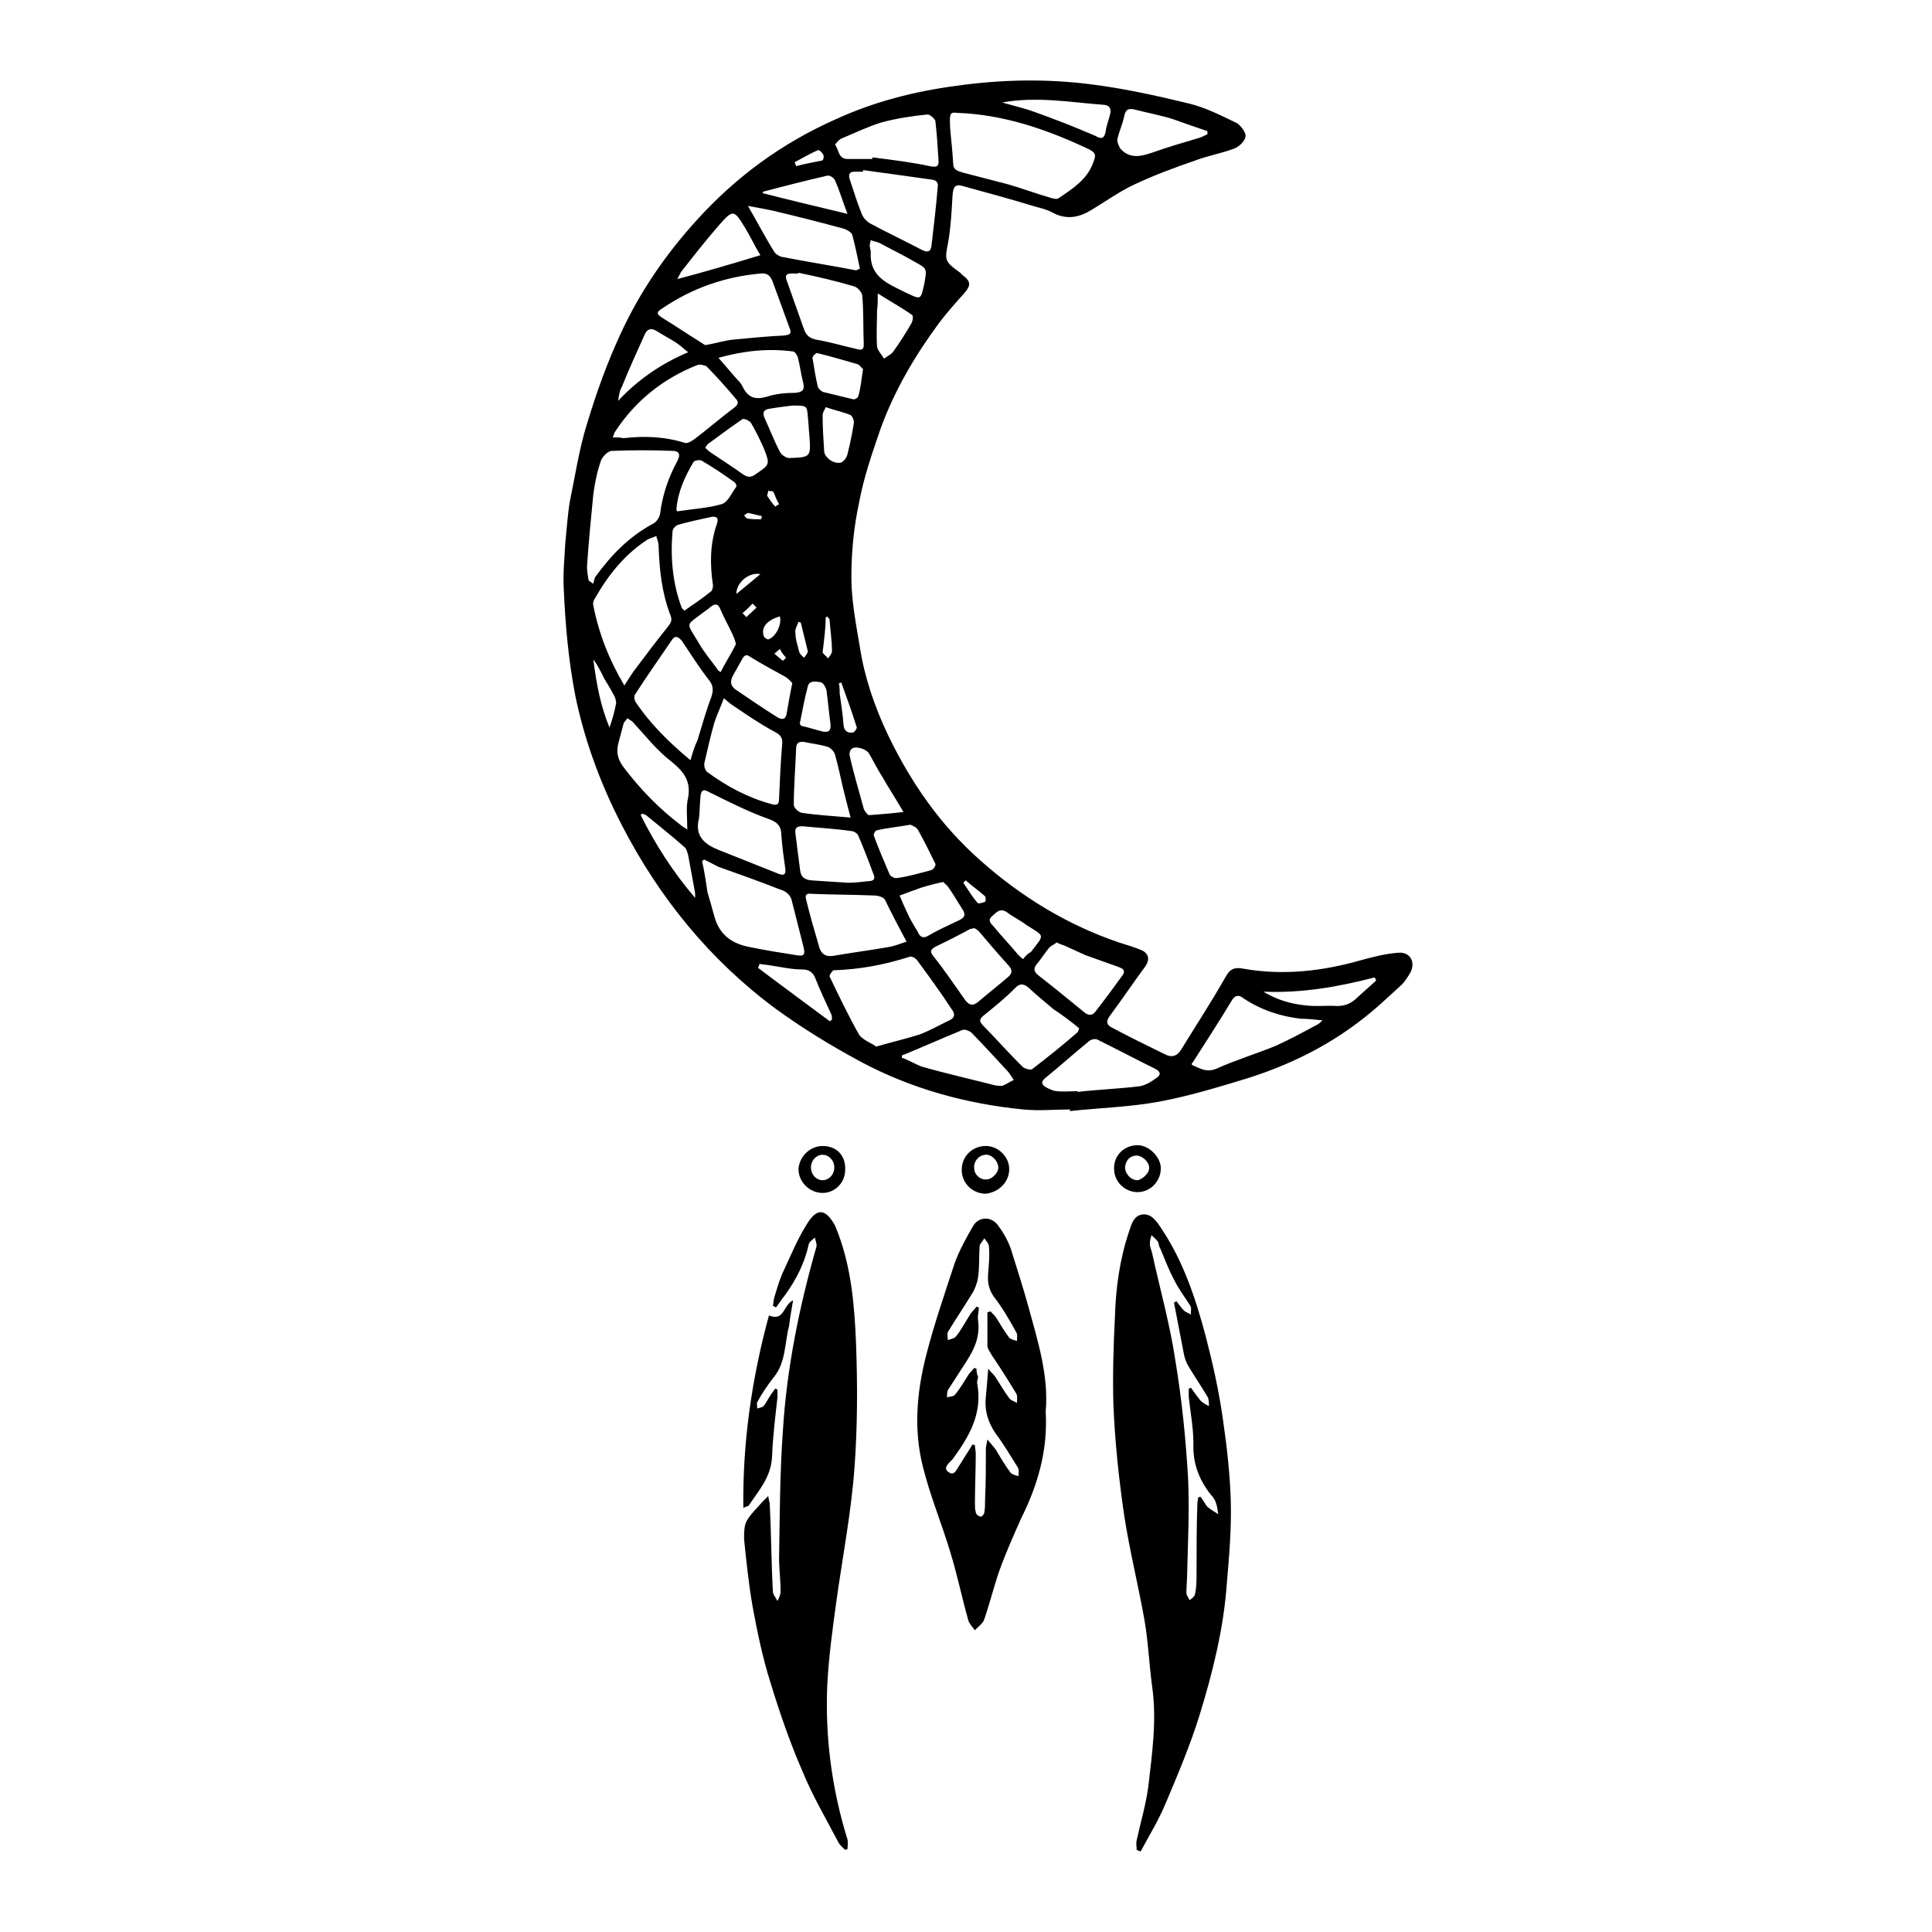 <svg xmlns="http://www.w3.org/2000/svg" fill="none" viewBox="0 0 24 24" height="24" width="24">
<path fill="black" d="M13.29 13.802C13.666 13.762 14.043 13.752 14.41 13.683C14.777 13.614 15.134 13.505 15.492 13.396C15.994 13.238 16.467 13.011 16.892 12.685C17.076 12.547 17.24 12.389 17.414 12.231C17.452 12.191 17.491 12.132 17.52 12.082C17.587 11.954 17.52 11.825 17.375 11.835C17.22 11.845 17.066 11.885 16.921 11.924C16.438 12.063 15.946 12.122 15.443 12.033C15.337 12.013 15.279 12.033 15.221 12.142C15.047 12.448 14.854 12.744 14.671 13.041C14.623 13.12 14.555 13.14 14.478 13.1C14.255 12.991 14.033 12.883 13.811 12.764C13.753 12.735 13.734 12.695 13.782 12.626C13.937 12.418 14.082 12.201 14.236 11.993C14.284 11.914 14.265 11.845 14.188 11.806C14.091 11.766 13.995 11.737 13.898 11.707C13.261 11.49 12.691 11.144 12.179 10.689C11.687 10.255 11.32 9.731 11.03 9.128C10.866 8.782 10.74 8.417 10.682 8.041C10.634 7.755 10.576 7.458 10.576 7.172C10.576 6.866 10.605 6.55 10.672 6.243C10.73 5.927 10.837 5.621 10.943 5.314C11.117 4.84 11.368 4.415 11.667 4.01C11.764 3.882 11.87 3.763 11.976 3.645C12.063 3.546 12.063 3.497 11.957 3.417C11.947 3.408 11.938 3.398 11.928 3.388C11.725 3.24 11.735 3.24 11.783 2.983C11.812 2.805 11.822 2.617 11.832 2.439C11.841 2.301 11.87 2.281 11.996 2.321C12.285 2.4 12.575 2.479 12.865 2.568C12.942 2.588 13.019 2.607 13.087 2.647C13.261 2.736 13.415 2.696 13.56 2.607C13.724 2.509 13.889 2.39 14.072 2.301C14.323 2.182 14.584 2.084 14.845 1.995C14.999 1.935 15.173 1.906 15.328 1.847C15.386 1.827 15.463 1.758 15.472 1.698C15.482 1.649 15.414 1.56 15.366 1.53C15.163 1.432 14.97 1.333 14.758 1.283C14.352 1.185 13.947 1.096 13.541 1.046C12.99 0.977 12.44 0.987 11.88 1.066C11.358 1.135 10.856 1.264 10.383 1.481C9.716 1.777 9.147 2.192 8.654 2.736C8.268 3.161 7.949 3.625 7.708 4.149C7.543 4.504 7.408 4.88 7.292 5.265C7.196 5.571 7.147 5.897 7.08 6.223C7.051 6.391 7.041 6.569 7.022 6.747C7.012 6.935 6.993 7.123 7.003 7.31C7.022 7.755 7.061 8.2 7.147 8.644C7.263 9.207 7.466 9.751 7.727 10.255C8.191 11.154 8.818 11.924 9.63 12.527C9.968 12.774 10.325 12.991 10.692 13.189C11.32 13.525 12.005 13.713 12.71 13.782C12.903 13.802 13.106 13.782 13.299 13.782C13.29 13.782 13.29 13.792 13.29 13.802ZM11.803 1.59C11.793 1.402 11.803 1.392 11.889 1.402C12.469 1.422 13.01 1.609 13.531 1.856C13.628 1.906 13.608 1.945 13.579 2.024C13.502 2.232 13.328 2.341 13.155 2.459C13.135 2.479 13.087 2.469 13.058 2.459C12.884 2.41 12.701 2.341 12.527 2.291C12.334 2.242 12.15 2.192 11.957 2.143C11.899 2.123 11.841 2.113 11.841 2.034C11.832 1.866 11.812 1.708 11.803 1.59ZM10.885 13.001C10.817 12.952 10.721 12.922 10.672 12.853C10.537 12.616 10.421 12.369 10.306 12.132C10.296 12.122 10.335 12.063 10.354 12.053C10.682 12.043 10.991 11.984 11.3 11.885C11.329 11.875 11.377 11.905 11.397 11.934C11.542 12.132 11.687 12.329 11.822 12.537C11.87 12.596 11.86 12.646 11.793 12.675C11.667 12.735 11.551 12.804 11.416 12.853C11.262 12.902 11.088 12.942 10.885 13.001ZM7.37 7.251C7.35 7.241 7.331 7.221 7.312 7.211C7.302 7.152 7.292 7.093 7.292 7.034C7.312 6.737 7.341 6.441 7.37 6.144C7.389 5.996 7.418 5.858 7.466 5.72C7.486 5.67 7.553 5.601 7.601 5.601C7.853 5.591 8.104 5.591 8.355 5.601C8.432 5.601 8.461 5.641 8.413 5.729C8.306 5.927 8.229 6.144 8.2 6.382C8.191 6.431 8.152 6.49 8.104 6.51C7.814 6.668 7.592 6.895 7.399 7.162C7.389 7.172 7.379 7.211 7.37 7.251ZM7.756 8.516C7.563 8.19 7.437 7.864 7.37 7.518C7.36 7.488 7.379 7.449 7.399 7.419C7.563 7.132 7.766 6.885 8.036 6.708C8.065 6.688 8.113 6.678 8.152 6.658C8.162 6.698 8.181 6.737 8.181 6.777C8.191 7.073 8.22 7.36 8.326 7.636C8.355 7.705 8.335 7.735 8.297 7.785C8.162 7.952 8.036 8.12 7.91 8.288C7.853 8.358 7.814 8.427 7.756 8.516ZM8.76 4.287C8.741 4.277 8.712 4.257 8.683 4.238C8.538 4.149 8.393 4.05 8.248 3.961C8.152 3.902 8.142 3.882 8.239 3.823C8.606 3.576 9.011 3.437 9.446 3.398C9.533 3.388 9.572 3.427 9.601 3.506C9.668 3.694 9.736 3.872 9.803 4.06C9.842 4.149 9.813 4.159 9.736 4.168C9.533 4.178 9.32 4.198 9.118 4.218C9.002 4.228 8.886 4.267 8.76 4.287ZM8.722 10.699C8.731 10.689 8.741 10.679 8.751 10.679C8.809 10.709 8.867 10.739 8.925 10.768C9.176 10.857 9.427 10.946 9.678 11.045C9.745 11.065 9.803 11.094 9.832 11.173C9.881 11.361 9.929 11.559 9.977 11.746C10.006 11.855 9.996 11.885 9.89 11.865C9.697 11.835 9.514 11.806 9.32 11.766C9.108 11.727 8.944 11.628 8.876 11.391C8.847 11.282 8.818 11.183 8.789 11.085C8.77 10.956 8.751 10.828 8.722 10.699ZM8.992 8.674C9.04 8.713 9.06 8.733 9.089 8.753C9.263 8.871 9.436 8.99 9.62 9.089C9.697 9.128 9.726 9.168 9.716 9.247C9.697 9.474 9.687 9.701 9.678 9.919C9.678 9.998 9.649 10.008 9.581 9.988C9.291 9.909 9.031 9.77 8.789 9.593C8.76 9.573 8.741 9.514 8.751 9.474C8.789 9.306 8.828 9.138 8.876 8.97C8.905 8.881 8.953 8.782 8.992 8.674ZM7.611 5.433C7.63 5.394 7.63 5.374 7.64 5.364C7.891 4.979 8.239 4.702 8.664 4.534C8.693 4.524 8.751 4.534 8.78 4.554C8.905 4.682 9.021 4.811 9.137 4.949C9.185 4.998 9.166 5.028 9.118 5.067C8.944 5.196 8.789 5.334 8.615 5.463C8.586 5.482 8.538 5.512 8.509 5.502C8.258 5.423 8.007 5.413 7.746 5.443C7.698 5.433 7.659 5.433 7.611 5.433ZM8.577 9.444C8.306 9.217 8.075 8.99 7.891 8.713C7.881 8.694 7.872 8.644 7.891 8.624C8.036 8.397 8.191 8.18 8.345 7.952C8.384 7.893 8.422 7.903 8.471 7.962C8.577 8.12 8.683 8.288 8.799 8.437C8.857 8.506 8.867 8.565 8.838 8.654C8.77 8.832 8.722 9.01 8.664 9.197C8.625 9.276 8.606 9.346 8.577 9.444ZM10.721 2.133C10.721 2.123 10.721 2.123 10.721 2.113C11.011 2.153 11.3 2.192 11.58 2.232C11.638 2.242 11.658 2.271 11.648 2.331C11.629 2.568 11.6 2.805 11.571 3.052C11.561 3.131 11.522 3.141 11.445 3.101C11.242 2.993 11.03 2.894 10.827 2.785C10.769 2.756 10.721 2.706 10.701 2.647C10.644 2.509 10.605 2.37 10.557 2.232C10.537 2.173 10.547 2.133 10.615 2.133C10.653 2.133 10.692 2.133 10.721 2.133ZM11.262 11.697C11.175 11.727 11.098 11.756 11.03 11.766C10.798 11.806 10.576 11.835 10.344 11.875C10.257 11.885 10.209 11.855 10.18 11.776C10.122 11.579 10.064 11.381 10.016 11.183C9.996 11.114 10.016 11.094 10.093 11.104C10.344 11.114 10.605 11.114 10.856 11.124C10.904 11.124 10.972 11.144 10.991 11.173C11.078 11.351 11.165 11.519 11.262 11.697ZM13.406 12.774C13.396 12.794 13.396 12.813 13.386 12.823C13.203 12.982 13.019 13.13 12.826 13.278C12.807 13.298 12.739 13.278 12.71 13.258C12.537 13.09 12.382 12.912 12.208 12.735C12.16 12.685 12.169 12.655 12.218 12.616C12.353 12.507 12.488 12.399 12.614 12.27C12.672 12.211 12.72 12.221 12.778 12.27C12.874 12.359 12.981 12.448 13.087 12.537C13.193 12.606 13.299 12.685 13.406 12.774ZM16.428 12.675C16.39 12.715 16.371 12.725 16.351 12.735C16.187 12.823 16.023 12.912 15.849 12.991C15.608 13.09 15.347 13.169 15.105 13.278C14.98 13.327 14.903 13.268 14.806 13.229C14.806 13.209 14.806 13.199 14.816 13.199C14.98 12.942 15.154 12.675 15.308 12.418C15.347 12.359 15.395 12.359 15.443 12.399C15.665 12.547 15.907 12.626 16.158 12.655C16.245 12.655 16.322 12.665 16.428 12.675ZM8.683 10.166C8.693 10.077 8.693 9.978 8.702 9.889C8.712 9.81 8.741 9.8 8.809 9.84C9.05 9.958 9.301 10.087 9.552 10.175C9.668 10.215 9.707 10.274 9.707 10.383C9.716 10.521 9.736 10.65 9.755 10.788C9.765 10.867 9.736 10.877 9.678 10.857C9.427 10.758 9.185 10.66 8.934 10.561C8.76 10.492 8.625 10.393 8.683 10.166ZM9.919 3.398V3.388C10.151 3.437 10.373 3.487 10.605 3.556C10.653 3.566 10.711 3.635 10.711 3.674C10.73 3.872 10.721 4.079 10.73 4.277C10.73 4.336 10.711 4.356 10.644 4.336C10.47 4.297 10.306 4.247 10.132 4.218C10.054 4.198 10.016 4.168 9.987 4.089C9.919 3.892 9.842 3.684 9.774 3.487C9.745 3.417 9.774 3.398 9.832 3.398C9.861 3.398 9.89 3.398 9.919 3.398ZM9.291 2.558C9.407 2.578 9.504 2.597 9.601 2.617C9.89 2.686 10.17 2.756 10.46 2.835C10.508 2.844 10.576 2.884 10.586 2.914C10.624 3.052 10.653 3.2 10.682 3.338C10.653 3.348 10.644 3.358 10.634 3.358C10.325 3.299 10.016 3.25 9.707 3.19C9.678 3.18 9.639 3.161 9.62 3.131C9.514 2.963 9.417 2.775 9.291 2.558ZM10.837 1.955C10.837 1.965 10.837 1.965 10.837 1.975C10.73 1.975 10.634 1.975 10.528 1.975C10.412 1.975 10.421 1.856 10.373 1.797C10.373 1.797 10.421 1.728 10.46 1.718C10.624 1.649 10.788 1.57 10.953 1.52C11.136 1.471 11.329 1.441 11.522 1.422C11.551 1.422 11.609 1.471 11.619 1.501C11.638 1.659 11.648 1.817 11.658 1.985C11.667 2.064 11.638 2.084 11.551 2.064C11.32 2.015 11.078 1.985 10.837 1.955ZM13.386 13.564V13.555C13.299 13.555 13.213 13.564 13.135 13.555C13.087 13.555 13.029 13.525 12.99 13.505C12.932 13.466 12.932 13.436 12.99 13.387C13.174 13.238 13.348 13.08 13.531 12.932C13.55 12.912 13.608 12.902 13.628 12.912C13.869 13.031 14.111 13.159 14.352 13.278C14.41 13.307 14.429 13.347 14.371 13.387C14.304 13.436 14.227 13.485 14.149 13.495C13.898 13.525 13.637 13.535 13.386 13.564ZM8.538 10.304C8.49 10.274 8.471 10.264 8.451 10.245C8.191 10.047 7.959 9.81 7.756 9.543C7.669 9.435 7.65 9.336 7.688 9.207C7.708 9.138 7.727 9.059 7.746 8.99C7.756 8.96 7.785 8.941 7.795 8.921C7.814 8.941 7.843 8.95 7.862 8.97C8.017 9.138 8.162 9.326 8.345 9.464C8.49 9.583 8.586 9.701 8.548 9.909C8.519 10.027 8.538 10.156 8.538 10.304ZM13.126 11.707C13.164 11.727 13.193 11.737 13.222 11.746C13.309 11.786 13.396 11.825 13.483 11.865C13.618 11.914 13.763 11.964 13.898 12.013C13.947 12.033 13.985 12.053 13.947 12.112C13.84 12.26 13.724 12.418 13.608 12.566C13.57 12.616 13.531 12.616 13.483 12.586C13.29 12.428 13.097 12.27 12.894 12.112C12.845 12.072 12.836 12.033 12.874 11.984C12.932 11.914 12.981 11.835 13.039 11.766C13.077 11.737 13.106 11.727 13.126 11.707ZM10.537 10.966C10.383 10.956 10.228 10.946 10.074 10.936C9.996 10.926 9.948 10.897 9.939 10.808C9.919 10.66 9.9 10.502 9.881 10.353C9.871 10.284 9.9 10.264 9.968 10.264C10.17 10.284 10.373 10.294 10.576 10.324C10.605 10.324 10.653 10.353 10.663 10.383C10.73 10.541 10.788 10.689 10.846 10.847C10.875 10.907 10.866 10.946 10.788 10.946C10.701 10.956 10.615 10.966 10.537 10.966ZM12.102 11.529C12.121 11.539 12.14 11.549 12.16 11.569C12.285 11.717 12.411 11.865 12.537 12.003C12.585 12.063 12.565 12.102 12.517 12.142C12.401 12.241 12.276 12.339 12.16 12.438C12.092 12.497 12.044 12.497 11.986 12.418C11.86 12.241 11.735 12.053 11.6 11.885C11.551 11.825 11.551 11.796 11.629 11.756C11.774 11.687 11.909 11.618 12.054 11.539C12.054 11.539 12.073 11.539 12.102 11.529ZM10.566 10.156C10.344 10.136 10.151 10.126 9.958 10.097C9.919 10.087 9.861 10.037 9.861 9.998C9.861 9.761 9.881 9.533 9.89 9.296C9.89 9.237 9.919 9.207 9.987 9.217C10.083 9.237 10.18 9.247 10.277 9.276C10.315 9.286 10.364 9.336 10.373 9.375C10.412 9.514 10.441 9.652 10.47 9.78C10.499 9.899 10.528 10.008 10.566 10.156ZM8.5 7.587C8.49 7.567 8.48 7.567 8.471 7.557C8.355 7.251 8.326 6.925 8.355 6.599C8.355 6.569 8.393 6.53 8.422 6.52C8.558 6.48 8.702 6.451 8.838 6.421C8.896 6.411 8.934 6.431 8.905 6.51C8.818 6.757 8.818 7.014 8.857 7.271C8.857 7.3 8.847 7.34 8.828 7.35C8.731 7.429 8.615 7.508 8.5 7.587ZM11.204 13.14C11.204 13.13 11.204 13.12 11.204 13.11C11.213 13.11 11.223 13.1 11.233 13.1C11.474 13.001 11.716 12.893 11.957 12.794C11.986 12.784 12.034 12.804 12.063 12.823C12.218 12.982 12.363 13.14 12.517 13.307C12.546 13.337 12.565 13.377 12.594 13.416C12.546 13.436 12.508 13.466 12.459 13.485C12.44 13.495 12.401 13.485 12.372 13.485C12.063 13.406 11.754 13.337 11.445 13.248C11.368 13.219 11.291 13.169 11.204 13.14ZM8.925 4.445C9.243 4.356 9.543 4.326 9.852 4.366C9.871 4.366 9.9 4.406 9.91 4.435C9.939 4.544 9.948 4.643 9.977 4.751C9.996 4.84 9.977 4.87 9.881 4.88C9.765 4.88 9.639 4.89 9.523 4.929C9.378 4.969 9.291 4.939 9.224 4.801C9.205 4.761 9.176 4.732 9.147 4.702C9.069 4.613 9.002 4.534 8.925 4.445ZM14.999 1.629C14.999 1.639 14.999 1.659 14.999 1.669C14.97 1.679 14.941 1.698 14.912 1.708C14.709 1.768 14.507 1.827 14.313 1.896C14.169 1.945 14.033 1.975 13.918 1.847C13.898 1.817 13.879 1.768 13.879 1.738C13.898 1.639 13.947 1.54 13.966 1.441C13.985 1.353 14.024 1.343 14.101 1.362C14.255 1.402 14.42 1.432 14.574 1.481C14.709 1.53 14.854 1.58 14.999 1.629ZM11.31 10.245C11.329 10.255 11.387 10.274 11.406 10.314C11.484 10.452 11.551 10.591 11.619 10.729C11.629 10.749 11.6 10.798 11.571 10.808C11.426 10.847 11.291 10.887 11.146 10.907C11.117 10.916 11.059 10.887 11.049 10.857C10.982 10.699 10.914 10.541 10.856 10.383C10.846 10.363 10.875 10.314 10.895 10.314C11.02 10.284 11.146 10.274 11.31 10.245ZM8.413 3.467C8.432 3.437 8.442 3.408 8.461 3.378C8.615 3.18 8.77 2.983 8.934 2.795C9.108 2.597 9.118 2.607 9.253 2.825C9.32 2.933 9.378 3.062 9.446 3.17C9.089 3.279 8.751 3.378 8.413 3.467ZM11.716 10.956C11.735 10.976 11.764 10.996 11.783 11.025C11.841 11.104 11.889 11.193 11.947 11.282C11.996 11.351 11.996 11.391 11.918 11.43C11.793 11.49 11.658 11.549 11.542 11.618C11.464 11.667 11.426 11.638 11.397 11.569C11.349 11.49 11.3 11.411 11.262 11.322C11.233 11.262 11.204 11.193 11.175 11.124C11.242 11.104 11.3 11.075 11.368 11.055C11.464 11.015 11.58 10.986 11.716 10.956ZM9.842 8.486C9.813 8.624 9.794 8.743 9.774 8.852C9.765 8.931 9.726 8.95 9.658 8.911C9.485 8.802 9.311 8.684 9.137 8.565C9.069 8.516 9.069 8.456 9.108 8.387C9.147 8.318 9.185 8.249 9.224 8.18C9.253 8.13 9.282 8.13 9.32 8.16C9.465 8.249 9.61 8.328 9.755 8.407C9.803 8.437 9.823 8.466 9.842 8.486ZM8.76 5.561C8.78 5.542 8.78 5.522 8.799 5.512C8.934 5.413 9.079 5.305 9.224 5.206C9.243 5.196 9.311 5.226 9.33 5.255C9.388 5.354 9.436 5.453 9.485 5.561C9.572 5.779 9.562 5.769 9.378 5.897C9.32 5.937 9.282 5.927 9.224 5.888C9.098 5.799 8.963 5.71 8.828 5.621C8.799 5.601 8.78 5.581 8.76 5.561ZM8.413 6.352C8.403 6.342 8.403 6.332 8.403 6.322C8.422 6.105 8.509 5.917 8.615 5.739C8.625 5.72 8.693 5.71 8.712 5.72C8.847 5.799 8.982 5.888 9.118 5.986C9.137 5.996 9.156 6.036 9.147 6.046C9.089 6.125 9.04 6.243 8.963 6.263C8.799 6.312 8.606 6.322 8.413 6.352ZM12.45 1.273C12.884 1.194 13.309 1.273 13.724 1.303C13.792 1.313 13.802 1.362 13.792 1.412C13.773 1.491 13.744 1.56 13.734 1.639C13.715 1.728 13.676 1.728 13.608 1.688C13.357 1.58 13.106 1.481 12.855 1.392C12.72 1.343 12.585 1.313 12.45 1.273ZM9.842 5.038C10.025 5.038 10.025 5.038 10.035 5.176C10.045 5.255 10.045 5.324 10.054 5.403C10.074 5.68 10.074 5.68 9.803 5.69C9.765 5.69 9.707 5.65 9.687 5.611C9.62 5.482 9.562 5.334 9.504 5.206C9.465 5.127 9.485 5.087 9.562 5.077C9.668 5.058 9.774 5.048 9.842 5.038ZM11.223 10.087C11.059 10.106 10.933 10.116 10.798 10.126C10.779 10.126 10.74 10.077 10.73 10.047C10.672 9.83 10.605 9.612 10.557 9.395C10.547 9.365 10.557 9.326 10.576 9.306C10.624 9.257 10.769 9.306 10.798 9.365C10.856 9.464 10.904 9.563 10.962 9.652C11.04 9.79 11.126 9.919 11.223 10.087ZM10.817 2.983C10.866 3.003 10.895 3.003 10.933 3.022C11.078 3.101 11.223 3.17 11.358 3.25C11.522 3.338 11.513 3.338 11.484 3.516C11.435 3.734 11.445 3.724 11.252 3.635C11.04 3.526 10.798 3.447 10.817 3.131C10.817 3.111 10.808 3.091 10.808 3.072C10.798 3.052 10.808 3.022 10.817 2.983ZM8.548 4.376C8.2 4.524 7.92 4.722 7.679 4.979C7.688 4.909 7.698 4.85 7.727 4.801C7.814 4.583 7.91 4.376 8.007 4.159C8.036 4.089 8.084 4.07 8.152 4.109C8.229 4.159 8.306 4.198 8.384 4.247C8.432 4.277 8.48 4.317 8.548 4.376ZM8.953 8.348C8.934 8.338 8.915 8.328 8.915 8.318C8.838 8.209 8.751 8.111 8.683 7.992C8.519 7.715 8.509 7.785 8.751 7.597C8.78 7.577 8.809 7.557 8.828 7.538C8.896 7.488 8.925 7.508 8.953 7.577C9.002 7.696 9.069 7.804 9.118 7.923C9.127 7.952 9.147 7.992 9.137 8.012C9.079 8.13 9.011 8.229 8.953 8.348ZM10.721 4.583C10.701 4.712 10.692 4.82 10.663 4.919C10.663 4.939 10.615 4.969 10.595 4.959C10.47 4.929 10.354 4.9 10.228 4.87C10.199 4.86 10.17 4.83 10.161 4.811C10.132 4.692 10.112 4.564 10.093 4.445C10.093 4.425 10.132 4.386 10.151 4.386C10.315 4.425 10.479 4.475 10.653 4.524C10.682 4.534 10.701 4.573 10.721 4.583ZM10.528 2.657C10.161 2.568 9.823 2.489 9.475 2.4C9.475 2.39 9.475 2.38 9.485 2.38C9.745 2.311 10.016 2.242 10.277 2.182C10.306 2.173 10.364 2.212 10.373 2.242C10.431 2.37 10.47 2.509 10.528 2.657ZM17.076 12.142C17.085 12.152 17.085 12.161 17.095 12.181C17.018 12.25 16.94 12.319 16.863 12.389C16.796 12.458 16.718 12.497 16.612 12.497C16.477 12.488 16.342 12.507 16.206 12.488C16.023 12.468 15.859 12.418 15.694 12.319C16.168 12.339 16.622 12.26 17.076 12.142ZM9.417 12.023C9.427 12.003 9.427 11.993 9.436 11.974C9.485 11.984 9.533 11.984 9.572 11.993C9.707 12.013 9.832 12.043 9.968 12.043C10.054 12.043 10.103 12.082 10.132 12.161C10.19 12.31 10.257 12.448 10.325 12.596C10.335 12.616 10.335 12.646 10.335 12.665C10.325 12.675 10.315 12.685 10.306 12.685C10.016 12.468 9.716 12.25 9.417 12.023ZM10.904 3.645C11.059 3.744 11.204 3.823 11.329 3.912C11.349 3.921 11.339 3.991 11.32 4.02C11.252 4.139 11.175 4.257 11.098 4.366C11.069 4.406 11.02 4.425 10.982 4.455C10.953 4.406 10.904 4.356 10.895 4.307C10.885 4.159 10.895 4.01 10.895 3.852C10.904 3.803 10.904 3.744 10.904 3.645ZM10.257 5.058C10.373 5.097 10.47 5.117 10.566 5.156C10.586 5.166 10.615 5.226 10.605 5.265C10.586 5.394 10.557 5.522 10.528 5.641C10.518 5.69 10.47 5.749 10.431 5.749C10.335 5.759 10.238 5.67 10.238 5.601C10.228 5.453 10.219 5.305 10.219 5.166C10.219 5.117 10.248 5.087 10.257 5.058ZM7.959 10.126C7.968 10.116 7.968 10.116 7.978 10.106C7.997 10.116 8.007 10.116 8.026 10.126C8.181 10.255 8.345 10.383 8.5 10.521C8.529 10.541 8.538 10.591 8.548 10.62C8.577 10.778 8.606 10.936 8.635 11.094C8.635 11.114 8.635 11.134 8.635 11.154C8.364 10.838 8.142 10.492 7.959 10.126ZM12.71 11.914C12.681 11.895 12.662 11.875 12.643 11.855C12.546 11.737 12.44 11.628 12.343 11.509C12.305 11.47 12.266 11.43 12.324 11.381C12.372 11.341 12.421 11.272 12.508 11.332C12.585 11.391 12.672 11.43 12.749 11.49C12.981 11.638 12.981 11.598 12.807 11.825C12.768 11.845 12.739 11.875 12.71 11.914ZM10.228 9.089C10.141 9.069 10.054 9.039 9.968 9.02C9.948 9.02 9.929 8.99 9.939 8.97C9.968 8.822 9.996 8.674 10.035 8.526C10.054 8.447 10.141 8.466 10.199 8.476C10.228 8.486 10.257 8.535 10.267 8.575C10.286 8.713 10.296 8.842 10.315 8.98C10.325 9.069 10.306 9.099 10.228 9.089ZM7.572 9.039C7.457 8.763 7.408 8.486 7.37 8.19C7.428 8.269 7.466 8.348 7.505 8.427C7.553 8.506 7.601 8.585 7.64 8.664C7.65 8.694 7.659 8.733 7.65 8.753C7.63 8.861 7.601 8.95 7.572 9.039ZM10.421 8.486C10.431 8.486 10.441 8.486 10.45 8.476C10.518 8.664 10.586 8.852 10.644 9.039C10.644 9.049 10.615 9.099 10.595 9.099C10.537 9.108 10.489 9.089 10.479 9.01C10.47 8.881 10.45 8.753 10.431 8.614C10.431 8.575 10.431 8.535 10.421 8.486ZM9.919 7.725C9.929 7.725 9.939 7.735 9.948 7.735C9.977 7.854 10.006 7.972 10.035 8.091C10.035 8.111 10.006 8.15 9.987 8.17C9.968 8.15 9.939 8.13 9.929 8.101C9.91 8.022 9.881 7.943 9.881 7.864C9.871 7.824 9.9 7.775 9.919 7.725ZM10.257 7.666C10.267 7.666 10.277 7.666 10.277 7.656C10.286 7.676 10.306 7.686 10.306 7.705C10.315 7.834 10.335 7.962 10.335 8.091C10.335 8.12 10.306 8.15 10.286 8.18C10.267 8.15 10.219 8.12 10.219 8.101C10.238 7.943 10.257 7.804 10.257 7.666ZM9.687 7.656C9.716 7.755 9.639 7.913 9.543 7.943C9.523 7.943 9.485 7.913 9.485 7.893C9.456 7.785 9.533 7.705 9.687 7.656ZM9.89 2.064C9.881 2.044 9.881 2.034 9.871 2.015C9.968 1.965 10.064 1.906 10.161 1.866C10.17 1.856 10.219 1.896 10.228 1.926C10.238 1.945 10.228 1.995 10.209 1.995C10.112 2.015 9.996 2.034 9.89 2.064ZM11.967 10.966C11.976 10.956 11.986 10.946 11.996 10.936C12.073 11.005 12.16 11.065 12.237 11.134C12.247 11.144 12.247 11.203 12.237 11.203C12.208 11.213 12.15 11.233 12.14 11.213C12.083 11.144 12.025 11.055 11.967 10.966ZM9.446 7.132C9.34 7.221 9.243 7.3 9.147 7.379C9.147 7.231 9.311 7.103 9.446 7.132ZM9.678 6.263C9.658 6.273 9.649 6.283 9.63 6.293C9.591 6.253 9.562 6.204 9.533 6.164C9.523 6.154 9.543 6.125 9.543 6.095C9.562 6.105 9.601 6.095 9.61 6.115C9.63 6.164 9.649 6.214 9.678 6.263ZM9.349 7.498C9.369 7.518 9.378 7.528 9.398 7.547C9.359 7.587 9.311 7.626 9.272 7.666C9.272 7.666 9.243 7.636 9.224 7.617C9.272 7.577 9.311 7.538 9.349 7.498ZM9.465 6.411C9.465 6.421 9.456 6.431 9.456 6.451C9.398 6.451 9.34 6.451 9.282 6.441C9.272 6.441 9.253 6.411 9.243 6.401C9.263 6.391 9.282 6.372 9.291 6.372C9.349 6.382 9.407 6.401 9.465 6.411ZM9.765 8.17C9.755 8.18 9.736 8.2 9.726 8.209C9.687 8.18 9.658 8.15 9.62 8.12C9.639 8.101 9.668 8.081 9.687 8.061C9.707 8.101 9.736 8.14 9.765 8.17Z"></path>
<path fill="black" d="M14.169 23C14.275 22.802 14.391 22.615 14.478 22.407C14.632 22.042 14.787 21.676 14.903 21.301C15.067 20.767 15.202 20.224 15.241 19.66C15.27 19.325 15.299 18.979 15.289 18.643C15.279 18.307 15.241 17.971 15.192 17.635C15.144 17.289 15.067 16.944 14.98 16.608C14.854 16.133 14.7 15.669 14.429 15.264C14.371 15.175 14.304 15.076 14.198 15.086C14.082 15.096 14.053 15.214 14.024 15.303C13.908 15.649 13.86 16.005 13.85 16.36C13.831 16.726 13.821 17.092 13.831 17.447C13.85 17.912 13.898 18.366 13.966 18.831C14.033 19.265 14.14 19.69 14.217 20.125C14.265 20.401 14.275 20.678 14.313 20.955C14.371 21.37 14.313 21.775 14.265 22.19C14.236 22.417 14.169 22.634 14.12 22.862C14.111 22.901 14.12 22.941 14.12 22.98C14.14 22.99 14.149 22.99 14.169 23ZM14.912 18.593C14.903 18.593 14.893 18.603 14.883 18.603C14.883 18.633 14.874 18.653 14.874 18.682C14.864 18.969 14.864 19.255 14.864 19.542C14.864 19.631 14.864 19.72 14.845 19.799C14.845 19.828 14.806 19.858 14.777 19.878C14.767 19.848 14.738 19.819 14.738 19.789C14.738 19.7 14.748 19.611 14.748 19.522C14.758 19.127 14.777 18.742 14.758 18.346C14.729 17.862 14.681 17.388 14.603 16.914C14.536 16.459 14.41 16.015 14.313 15.57C14.304 15.531 14.284 15.491 14.284 15.451C14.284 15.412 14.294 15.382 14.304 15.343C14.333 15.373 14.362 15.392 14.381 15.422C14.4 15.442 14.391 15.481 14.41 15.501C14.468 15.639 14.516 15.768 14.584 15.896C14.642 16.015 14.719 16.113 14.787 16.222C14.806 16.252 14.787 16.291 14.796 16.331C14.767 16.311 14.729 16.301 14.709 16.282C14.671 16.242 14.642 16.202 14.613 16.163C14.603 16.173 14.594 16.173 14.584 16.183C14.623 16.38 14.661 16.588 14.7 16.785C14.709 16.845 14.729 16.914 14.758 16.963C14.835 17.092 14.922 17.22 14.999 17.349C15.018 17.378 15.018 17.428 15.018 17.467C14.98 17.447 14.941 17.428 14.912 17.398C14.874 17.349 14.835 17.299 14.796 17.24C14.787 17.24 14.777 17.25 14.767 17.25C14.767 17.279 14.767 17.319 14.767 17.349C14.787 17.546 14.825 17.734 14.825 17.931C14.816 18.178 14.893 18.376 15.038 18.564C15.067 18.593 15.096 18.633 15.105 18.672C15.125 18.722 15.125 18.771 15.134 18.811C15.096 18.781 15.047 18.761 15.018 18.732C14.989 18.722 14.96 18.653 14.912 18.593Z"></path>
<path fill="black" d="M9.639 16.242C9.678 16.192 9.716 16.133 9.755 16.084C9.89 15.896 9.997 15.689 10.045 15.461C10.055 15.422 10.093 15.402 10.122 15.373C10.132 15.412 10.151 15.461 10.141 15.491C9.929 16.232 9.774 16.993 9.726 17.764C9.687 18.297 9.687 18.831 9.678 19.354C9.678 19.492 9.697 19.631 9.697 19.769C9.697 19.809 9.678 19.848 9.658 19.888C9.639 19.848 9.601 19.809 9.601 19.769C9.581 19.413 9.581 19.048 9.562 18.692C9.562 18.663 9.552 18.643 9.543 18.584C9.504 18.623 9.485 18.643 9.465 18.663C9.398 18.742 9.32 18.811 9.272 18.9C9.243 18.959 9.243 19.048 9.243 19.117C9.272 19.404 9.301 19.68 9.349 19.957C9.407 20.273 9.475 20.599 9.572 20.905C9.687 21.281 9.813 21.646 9.968 22.002C10.093 22.308 10.257 22.585 10.412 22.881C10.431 22.921 10.47 22.951 10.499 22.98C10.508 22.98 10.518 22.97 10.528 22.97C10.528 22.931 10.537 22.891 10.528 22.852C10.335 22.229 10.248 21.587 10.277 20.925C10.296 20.57 10.344 20.224 10.393 19.868C10.47 19.325 10.576 18.771 10.615 18.228C10.653 17.714 10.653 17.2 10.634 16.687C10.615 16.222 10.576 15.758 10.412 15.323C10.402 15.293 10.383 15.254 10.373 15.224C10.257 15.017 10.151 14.997 10.025 15.204C9.9 15.402 9.813 15.62 9.716 15.827C9.678 15.916 9.649 16.015 9.62 16.113C9.61 16.143 9.61 16.183 9.601 16.222C9.62 16.232 9.63 16.232 9.639 16.242Z"></path>
<path fill="black" d="M12.99 17.536C13.029 17.092 12.894 16.667 12.778 16.242C12.71 15.995 12.633 15.758 12.556 15.511C12.517 15.402 12.459 15.303 12.392 15.214C12.305 15.106 12.16 15.116 12.092 15.224C12.005 15.373 11.918 15.531 11.86 15.689C11.735 16.074 11.6 16.459 11.503 16.845C11.387 17.299 11.349 17.764 11.464 18.218C11.551 18.574 11.696 18.919 11.803 19.275C11.889 19.552 11.947 19.838 12.025 20.115C12.034 20.164 12.083 20.214 12.111 20.253C12.15 20.204 12.208 20.174 12.227 20.115C12.295 19.917 12.343 19.72 12.411 19.522C12.488 19.305 12.585 19.087 12.681 18.87C12.884 18.465 13.019 18.03 12.99 17.536ZM12.131 17.003C12.121 17.003 12.111 16.993 12.102 16.993C12.083 17.023 12.054 17.042 12.034 17.072C11.976 17.161 11.928 17.25 11.86 17.329C11.841 17.349 11.793 17.349 11.764 17.358C11.764 17.329 11.764 17.289 11.774 17.27C11.812 17.21 11.851 17.151 11.889 17.092C12.025 16.874 12.189 16.687 12.15 16.4C12.14 16.351 12.16 16.291 12.16 16.242C12.15 16.242 12.14 16.232 12.131 16.232C12.102 16.272 12.063 16.301 12.044 16.341C11.986 16.43 11.938 16.529 11.87 16.608C11.851 16.627 11.803 16.637 11.774 16.647C11.774 16.617 11.764 16.568 11.774 16.548C11.87 16.39 11.976 16.232 12.073 16.074C12.111 16.015 12.14 15.936 12.15 15.867C12.169 15.738 12.16 15.61 12.169 15.481C12.169 15.451 12.208 15.422 12.227 15.382C12.247 15.412 12.285 15.451 12.285 15.481C12.295 15.59 12.285 15.698 12.276 15.807C12.266 15.916 12.276 16.005 12.343 16.104C12.45 16.242 12.537 16.39 12.623 16.548C12.643 16.578 12.633 16.617 12.633 16.657C12.594 16.647 12.556 16.637 12.537 16.617C12.469 16.529 12.421 16.439 12.363 16.351C12.343 16.331 12.324 16.311 12.305 16.291C12.295 16.291 12.276 16.301 12.266 16.301C12.266 16.439 12.266 16.578 12.266 16.716C12.266 16.756 12.295 16.785 12.314 16.825C12.421 16.983 12.527 17.151 12.623 17.309C12.643 17.339 12.633 17.388 12.633 17.428C12.604 17.408 12.556 17.398 12.537 17.368C12.469 17.279 12.421 17.19 12.363 17.102C12.343 17.072 12.314 17.052 12.276 17.003C12.266 17.141 12.256 17.25 12.247 17.349C12.227 17.526 12.276 17.675 12.372 17.813C12.469 17.941 12.556 18.09 12.643 18.228C12.662 18.258 12.652 18.297 12.652 18.337C12.614 18.327 12.575 18.317 12.556 18.297C12.488 18.208 12.43 18.109 12.372 18.011C12.343 17.971 12.314 17.941 12.266 17.882C12.256 17.941 12.247 17.971 12.247 17.991C12.247 18.198 12.247 18.416 12.237 18.623C12.237 18.682 12.237 18.742 12.227 18.791C12.227 18.811 12.189 18.85 12.179 18.84C12.15 18.831 12.121 18.811 12.121 18.781C12.111 18.752 12.111 18.712 12.111 18.672C12.111 18.465 12.121 18.267 12.121 18.06C12.121 18.02 12.111 17.991 12.111 17.951C12.102 17.951 12.092 17.951 12.083 17.941C12.034 18.02 11.976 18.109 11.928 18.188C11.889 18.238 11.86 18.346 11.783 18.287C11.706 18.238 11.793 18.169 11.832 18.129C12.034 17.852 12.208 17.566 12.14 17.19C12.131 17.161 12.15 17.131 12.15 17.102C12.131 17.062 12.131 17.032 12.131 17.003Z"></path>
<path fill="black" d="M9.852 16.153C9.726 16.212 9.745 16.42 9.552 16.341C9.34 17.121 9.224 17.912 9.234 18.732C9.272 18.712 9.291 18.712 9.301 18.702C9.427 18.514 9.581 18.346 9.591 18.09C9.601 17.843 9.63 17.605 9.658 17.358C9.658 17.329 9.658 17.289 9.658 17.26C9.649 17.26 9.639 17.25 9.63 17.25C9.601 17.289 9.572 17.329 9.543 17.378C9.523 17.408 9.504 17.447 9.485 17.467C9.465 17.487 9.427 17.487 9.407 17.497C9.407 17.467 9.398 17.437 9.407 17.418C9.465 17.309 9.533 17.21 9.61 17.111C9.765 16.924 9.745 16.686 9.803 16.469C9.813 16.37 9.832 16.272 9.852 16.153Z"></path>
<path fill="black" d="M10.219 14.236C10.064 14.236 9.929 14.365 9.919 14.523C9.919 14.681 10.055 14.819 10.219 14.819C10.373 14.819 10.499 14.691 10.499 14.533C10.508 14.355 10.393 14.236 10.219 14.236ZM10.219 14.345C10.296 14.345 10.364 14.414 10.364 14.503C10.364 14.592 10.296 14.661 10.219 14.661C10.141 14.661 10.074 14.592 10.074 14.503C10.074 14.414 10.141 14.345 10.219 14.345Z"></path>
<path fill="black" d="M12.537 14.523C12.537 14.365 12.392 14.226 12.227 14.236C12.073 14.246 11.947 14.365 11.947 14.533C11.947 14.701 12.083 14.829 12.247 14.829C12.411 14.809 12.537 14.681 12.537 14.523ZM12.237 14.345C12.314 14.335 12.392 14.414 12.401 14.493C12.411 14.562 12.324 14.651 12.256 14.651C12.179 14.661 12.102 14.592 12.102 14.513C12.092 14.434 12.15 14.355 12.237 14.345Z"></path>
<path fill="black" d="M14.13 14.226C13.966 14.226 13.831 14.355 13.84 14.523C13.84 14.681 13.976 14.809 14.13 14.809C14.294 14.809 14.42 14.671 14.42 14.513C14.42 14.375 14.275 14.226 14.13 14.226ZM14.13 14.661C14.053 14.661 13.985 14.592 13.976 14.513C13.976 14.424 14.033 14.355 14.12 14.355C14.188 14.355 14.275 14.434 14.275 14.503C14.284 14.562 14.198 14.651 14.13 14.661Z"></path>
</svg>
